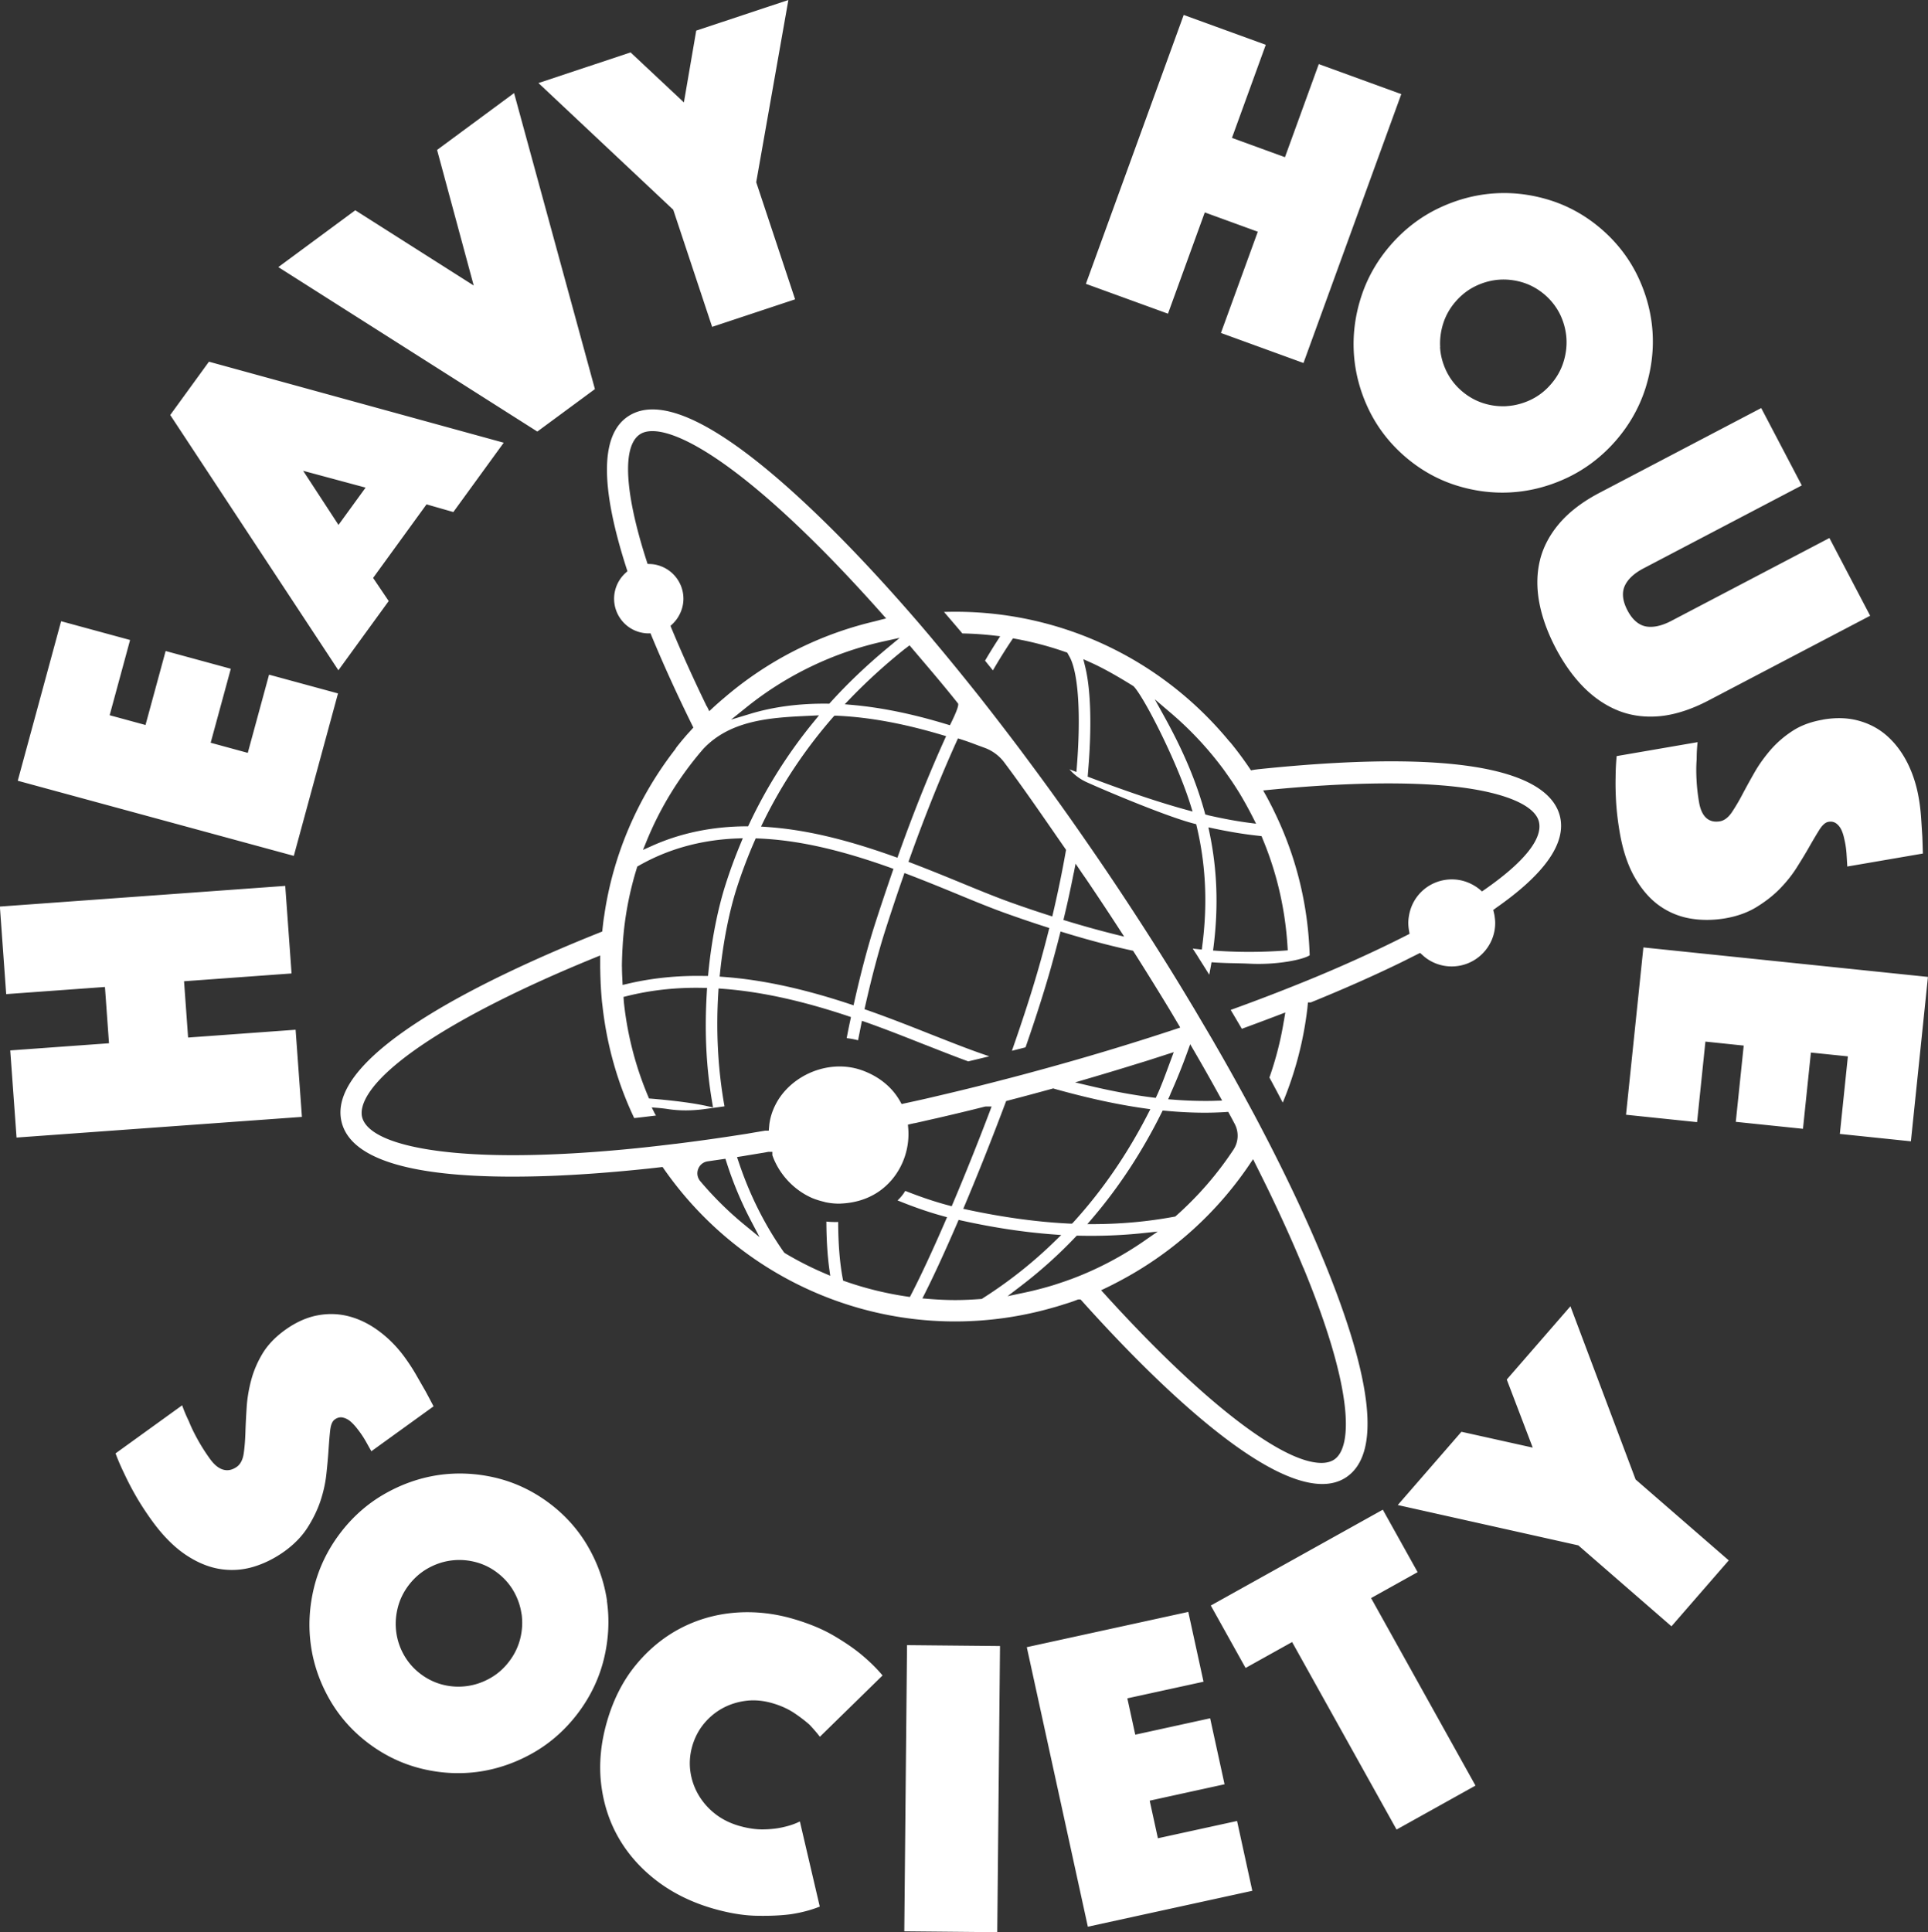<svg xmlns="http://www.w3.org/2000/svg" data-name="Layer 2" viewBox="0 0 323.69 324.37"><rect x="0" y="0" width="323.69" height="324.37" fill="#333333" stroke="none"/><path fill="#fff" d="M177.42 219.61zm44.76-8.15c8.36 20.31 9.66 32.59 3.86 36.52-1.12.76-2.48 1.15-4.04 1.15-11.16 0-30.09-19.28-40.39-30.77l-.2-.21H181l-.58.22c-.09.03-.17.07-.27.1-.51.18-1.04.35-1.58.51-.29.1-.59.19-.89.28l-.22.07-.61.17a59.568 59.568 0 0 1-16.49 2.34c-19.45 0-37.73-9.58-48.9-25.61l-.22-.32-1.49.17c-.47.05-.93.11-1.39.15-5.71.6-11.09.99-15.97 1.18-2.21.08-4.35.12-6.36.12-17.5 0-27.15-3.08-28.67-9.14-2.89-11.52 25.94-24.91 43.38-31.86l.37-.15.04-.39c.07-.64.14-1.27.23-1.9l.06-.36c1.46-10.11 5.57-19.75 11.9-27.91l.22-.35c.47-.6.97-1.21 1.53-1.86.22-.26.45-.51.68-.76l.64-.71-.2-.4c-2.56-5.19-4.86-10.25-6.83-15.01l-.16-.4h-.43a5.89 5.89 0 0 1-2.68-.72 5.842 5.842 0 0 1-3.01-5.11c0-.63.11-1.27.32-1.89.32-.92.87-1.76 1.61-2.43l.31-.29-.13-.4c-4.47-13.85-4.41-22.45.19-25.56 5.8-3.93 16.73 1.83 32.49 17.14 4.71 4.57 9.73 9.91 14.93 15.87l.53.61c.18.21.37.43.55.63.71.83 1.42 1.66 2.14 2.51l.11.13c.19.23.39.46.58.7 1.81 2.15 3.7 4.45 5.63 6.85.75.93 1.48 1.84 2.23 2.79 2.2 2.8 4.44 5.71 6.64 8.63 1.23 1.65 2.47 3.32 3.71 5.01 1.3 1.77 2.6 3.58 3.88 5.38.93 1.3 1.84 2.61 2.76 3.93 1.27 1.83 2.54 3.67 3.8 5.53 2.7 3.98 5.43 8.15 8.13 12.38.59.93 1.18 1.86 1.76 2.79l.59.94a437.962 437.962 0 0 1 4.06 6.65c.48.78.94 1.57 1.4 2.35s.1.17.1.17c.84 1.42 1.67 2.83 2.45 4.16.02.05.05.11.12.22 1.66 2.86 3.31 5.81 4.92 8.76.19.35.37.69.56 1.03l.66 1.22c.15.28.3.55.45.83.73 1.38 1.44 2.74 2.14 4.09 3.71 7.2 6.89 14 9.45 20.22zm-16.37-24.77c-1.27.07-2.41.11-3.51.11-2.09 0-4.33-.11-6.65-.33l-.45-.04-.2.4c-3.22 6.48-7.09 12.39-11.51 17.58l-.93 1.09h1.43c4.51-.04 8.81-.44 13.14-1.24l.18-.03.14-.12c3.69-3.28 6.93-7.01 9.63-11.1.86-1.3.94-2.96.21-4.34-.29-.55-.58-1.09-.88-1.64l-.2-.37-.42.02zm-28.8-3.92-.18-.05-.18.05c-2.73.75-5.15 1.4-7.4 1.98l-.33.09-.12.32c-2.2 5.86-4.54 11.75-6.77 17.04l-.31.73.78.17c6.05 1.29 11.82 2.07 17.17 2.32h.31l.21-.21c4.84-5.3 9.05-11.42 12.52-18.18l.42-.82-.92-.13c-4.57-.64-9.55-1.72-15.21-3.3zm5.91-.49c3.83.91 7.31 1.55 10.65 1.97l.47.06.2-.43c.67-1.44 1.31-3.17 1.93-4.85l.89-2.4-2.17.7c-1.26.41-2.53.82-3.83 1.21-2.5.78-5.18 1.59-8.18 2.47l-2.38.7 2.41.57zm13.58 1.41-.38.85.93.07c1.75.14 3.52.21 5.25.21.61 0 1.21 0 1.81-.03l1.07-.03-.52-.94a344.52 344.52 0 0 0-4.13-7.3l-.71-1.22-.48 1.33c-.85 2.35-1.81 4.73-2.86 7.06zm-16.23-37.16c-.51 2.57-1.02 4.96-1.59 7.31l-.14.6.59.18c2.9.88 5.51 1.6 7.99 2.22l1.62.4-.91-1.4c-1.77-2.73-3.6-5.48-5.43-8.19l-.48-.69c-.16-.22-.31-.45-.46-.67l-.88-1.3-.3 1.55zm-18.89-22.4-.55-.17-.24.53c-2.63 5.81-5.35 12.58-7.85 19.58l-.22.61.6.23c2.88 1.1 5.63 2.22 8.42 3.37 3.21 1.32 5.86 2.4 8.27 3.26 2.14.76 4.17 1.45 6.18 2.09l.68.22.16-.69c.79-3.38 1.5-6.81 2.1-10.22l.05-.27-.15-.22c-.68-.98-1.36-1.96-2.05-2.96-2.66-3.84-5.41-7.81-8.16-11.48a7.258 7.258 0 0 0-3.4-2.5c-.38-.14-.77-.28-1.17-.43l-.08-.03c-.84-.32-1.71-.64-2.57-.91zm-11.33 19.64.62.22.22-.62c2.48-6.96 5.06-13.38 7.64-19.1l.31-.69-.72-.21c-6.52-1.94-12.31-2.99-17.71-3.22h-.32l-.21.22c-4.68 5.36-8.61 11.25-11.68 17.51l-.43.88.98.07c6.3.43 13.06 2 21.29 4.94zm-.65 1.87c-8.6-3.07-15.62-4.62-22.07-4.88l-.45-.02-.18.41a84.22 84.22 0 0 0-2.98 7.85c-1.3 4.05-2.3 9.12-2.83 14.28l-.07.67.67.05c6.41.47 13.32 1.96 21.12 4.54l.69.23.16-.71c1.08-4.8 2.24-9.17 3.35-12.65.9-2.81 1.88-5.74 2.98-8.94l.21-.61-.61-.22zm2.58-36.76a96.055 96.055 0 0 0-9.21 8.36l-.95.99 1.36.12c4.89.45 10.04 1.5 15.76 3.24l.54.16.25-.5q1.4-2.88 1.09-3.18c-2.12-2.67-4.19-5.11-6.2-7.47l-1.92-2.26-.72.55zm-.93-1.8-2.63.58c-8.37 1.83-16.34 5.65-23.04 11.03l-2.64 2.12 3.24-.98c3.93-1.19 8.29-1.75 12.95-1.7h.3l.2-.22c2.84-3.14 6.06-6.21 9.56-9.12l2.07-1.72zm-32.36 11.51.39.8.65-.61c.51-.47 1.58-1.41 1.73-1.52a59.682 59.682 0 0 1 25.44-12.96l.06-.02c.29-.07.55-.14.76-.2l1.05-.26-.72-.81c-4.39-4.94-8.65-9.44-12.69-13.35-15.95-15.48-24.9-18.8-27.95-16.73-2.98 2.02-2.55 9.78 1.17 21.3l.14.44.46.02c.56.02 1.12.13 1.65.32 2.34.82 3.91 3.03 3.91 5.5 0 .91-.22 1.82-.65 2.65-.3.6-.7 1.13-1.19 1.6l-.33.31.17.42c1.7 4.1 3.69 8.51 5.93 13.12zm-10.72 24.08 1.5-.67c4.76-2.14 10.05-3.24 15.72-3.28h.41l.18-.38a82.345 82.345 0 0 1 10.79-17.11l.93-1.14-1.69.08c-6.14.29-13.1.61-17.74 5.56-4.01 4.63-7.2 9.82-9.49 15.41l-.62 1.52zm-3.55 19.62c0 .6.02 1.2.05 1.8l.06 1.26.77-.18c4.11-.98 8.47-1.42 12.96-1.33h.61l.06-.59c.53-5.4 1.57-10.67 2.92-14.86.7-2.2 1.53-4.46 2.47-6.72l.39-.95-1.03.04c-6.02.24-11.55 1.78-16.45 4.58l-.23.13-.08.25a55.255 55.255 0 0 0-2.2 10.76l-.04.42c-.07.71-.12 1.42-.16 2.2-.01.22-.03.43-.04.65-.03.83-.07 1.68-.07 2.54zm14.25 4.23.04-.68h-.69c-4.48-.1-8.79.38-12.81 1.39l-.53.13.04.55c0 .14.02.28.03.4a55.75 55.75 0 0 0 4.06 15.73l.15.37.4.03c4.02.34 7.18.76 9.4 1.26l.95.21-.16-.96c-1-5.93-1.28-11.78-.88-18.42zm-5.22 25.5c2.13-.27 4.37-.56 6.65-.89.82-.12 1.66-.24 2.51-.37l2.86-.44.21-.04c.43-.07.87-.15 1.36-.23.48-.08.96-.16 1.43-.24h.6l.05-.6c.02-.17.03-.34.05-.51.15-1.09.48-2.16.99-3.17 1.88-3.8 6.14-6.41 10.59-6.49 1.04-.02 2.07.1 3.07.36.55.15 1.02.31 1.45.49 1.4.57 2.65 1.34 3.71 2.31.85.77 1.58 1.69 2.16 2.72l.23.42 2.16-.47c.8-.18 1.6-.35 2.4-.54 3.09-.72 5.9-1.39 8.57-2.06 1.11-.28 2.21-.56 3.3-.84.06-.01.12-.03.17-.05l.12-.03c1.2-.3 2.39-.62 3.57-.93l2.36-.64c8.04-2.18 15.9-4.55 23.36-7.02l.77-.26-.41-.7c-.49-.82-.97-1.64-1.47-2.47-1.87-3.08-3.85-6.27-5.89-9.49l-.15-.23-.27-.06c-3.5-.76-7.18-1.73-11.24-2.97l-.66-.2-.17.67c-.46 1.8-.95 3.63-1.5 5.59-1.08 3.8-2.49 8.23-4.21 13.18-.76.2-1.52.39-2.29.58 1.88-5.36 3.43-10.17 4.6-14.3.49-1.72.98-3.54 1.53-5.71l.15-.6-.59-.19c-2.07-.66-4.24-1.4-6.46-2.19-2.55-.9-5.5-2.11-8.35-3.29-2.45-1.01-5.31-2.18-8.29-3.32l-.63-.24-.22.64c-1.06 3.04-2.02 5.93-2.95 8.83-1.17 3.64-2.34 8.07-3.41 12.82l-.13.57.55.19c3.72 1.31 7.27 2.71 10.59 4.03l.16.06c3.15 1.24 6.12 2.42 8.78 3.33l.87.3c-1.18.29-2.35.57-3.53.85-2.19-.8-4.5-1.71-6.94-2.67l-.65-.25c-3.03-1.2-6.16-2.44-9.54-3.64l-.72-.25-.34 1.71c-.1.52-.21 1.04-.31 1.56-.63-.17-1.27-.29-1.91-.36.19-1.01.39-2 .6-2.97l.12-.57-.56-.19c-7.81-2.6-14.68-4.09-21.01-4.56l-.66-.05-.04.66c-.41 6.57-.06 13 1.04 19.13h-.04c-.84.12-1.67.24-2.51.35l-.59.08c-2.25.32-4.38.33-6.34.03-.52-.08-1.05-.14-1.58-.19l-1.16-.09.52 1.04c.04.08.11.18.2.32-1.22.15-2.44.3-3.66.43-2.79-5.88-4.57-12.17-5.31-18.69l-.1-.83c-.07-.74-.15-1.72-.2-2.73l-.02-.31c-.02-.54-.04-1.08-.06-1.68 0-.39-.02-.77-.02-1.16v-1.9l-.9.37c-12.15 4.95-22.17 10.02-29.01 14.66-10.1 6.86-10.4 10.75-10.06 12.1 1.01 4.01 10.46 6.4 25.28 6.4 1.94 0 4-.04 6.11-.12 4.87-.18 10.2-.57 15.84-1.17 1.79-.19 3.64-.41 5.37-.62zm14.06 15.64-1.49-2.84a60.948 60.948 0 0 1-4.06-9.76l-.17-.53-.55.08c-.81.12-1.61.23-2.41.35-.74.1-1.34.58-1.61 1.28-.27.7-.14 1.46.34 2.04 2.26 2.68 4.77 5.16 7.46 7.36l2.48 2.03zm25.47 9.65c1.58-3.05 3.56-7.3 5.72-12.28l.3-.69-.73-.2c-2.34-.64-4.83-1.5-7.58-2.62.53-.5.96-1.03 1.29-1.6 2.61 1.03 4.98 1.83 7.25 2.43l.55.15.22-.52c2-4.72 4.13-10.02 6.15-15.34l.33-.89h-.98l-.13.02c-2.33.59-4.89 1.21-8.06 1.94l-.17.04c-.14.03-.28.06-.41.09l-1.11.25c-.69.16-1.37.32-2.03.46l-.16.02c-.12.03-.24.06-.36.08l-.64.15.05.57c.27 3.14-.74 6.31-2.76 8.69-.77.9-1.65 1.66-2.61 2.25-1.67 1.03-3.6 1.61-5.77 1.73h-.14c-.06.02-.13.02-.22.02-.78.01-1.59-.07-2.4-.24l-.32-.09c-.67-.16-1.29-.36-1.86-.59-3.11-1.34-5.62-4.04-6.73-7.21v-.56h-.7l-.7.13c-.37.06-.74.12-1.1.18l-.85.14-.79.13c-.34.06-.68.12-1.02.17l-.77.12.25.74c1.84 5.55 4.4 10.67 7.63 15.25l.17.15c2.15 1.28 4.35 2.4 6.53 3.33l1.07.46-.16-1.15c-.31-2.27-.48-4.95-.49-7.95.62.07 1.28.09 1.98.07.01 3.7.27 6.89.76 9.47l.07.37.36.13c3.34 1.17 6.83 2.03 10.39 2.55l.46.07.22-.42zm12 .65c4.38-2.78 8.46-6.01 12.15-9.62l1.04-1.01-1.45-.11c-4.85-.37-9.84-1.12-15.25-2.31l-.53-.12-.21.5c-2.05 4.74-3.87 8.71-5.43 11.81l-.44.87.98.08c1.74.14 3.18.2 4.53.2s2.67-.06 4.32-.18h.1l.2-.1zm27.28-9.75 2.11-1.46-2.55.27c-3.42.36-7.04.51-10.75.42h-.29l-.2.2a77.381 77.381 0 0 1-9.12 8.2l-2.3 1.76 2.84-.6c1.53-.32 3.11-.73 4.68-1.2.23-.07.46-.14.75-.24.67-.22 1.35-.44 1.99-.68.11-.04.23-.08.34-.12l.14-.05c4.34-1.62 8.5-3.81 12.38-6.51zm26.56 4.63c-1.47-3.58-3.21-7.47-5.15-11.55-.92-1.93-1.88-3.87-2.79-5.68l-.5-1.01-.63.93a60.32 60.32 0 0 1-21.2 19.21l-.84.45c-.78.41-1.43.74-2.04 1.03l-.8.38.6.66c16.09 17.74 29.69 28.33 36.38 28.33.87 0 1.6-.19 2.17-.58 3.05-2.08 3.29-11.62-5.18-32.16zm32.25-60.34-.37.26.11.44c.05.22.11.47.14.76.05.37.08.69.08.98 0 4.02-3.27 7.3-7.3 7.3a7.2 7.2 0 0 1-4.51-1.56c-.16-.13-.31-.27-.47-.41l-.33-.3-.86.43c-.76.38-1.53.77-2.32 1.16-4.62 2.25-9.72 4.51-15.17 6.72h-.48l-.1 1.02a59.111 59.111 0 0 1-4.13 15.8c-.79-1.51-1.52-2.89-2.24-4.21 1.08-3.06 1.89-6.23 2.41-9.41 0 0 .04-.16.07-.38l.19-1.13-1.07.41c-2.12.81-4.16 1.57-6.23 2.33-.62-1.06-1.24-2.11-1.87-3.17a334.384 334.384 0 0 0 14.18-5.48c5.6-2.33 10.79-4.71 15.42-7.07l.43-.22-.08-.48c-.09-.51-.13-.95-.13-1.36 0-.34.03-.71.11-1.17.57-3.55 3.6-6.13 7.2-6.13.9 0 1.78.16 2.62.49.77.3 1.47.71 2.07 1.21l.38.32.41-.29c6.68-4.64 9.84-8.6 9.13-11.44-.68-2.67-5.47-4.77-13.15-5.75-7.96-1-19.07-.85-32.14.43l-1 .1.49.87c.32.58.63 1.18.93 1.77l.13.25c.04.08.08.17.13.25h-.01l.29.6c3.62 7.48 5.59 15.53 5.85 23.93-1.1.74-5.52 1.65-10.13 1.41-.85-.04-1.7-.06-2.56-.08a69.46 69.46 0 0 1-3.2-.12l-.59-.04-.1.58c-.09.5-.18 1-.28 1.51-.42-.67-.84-1.34-1.29-2.05-.13-.21-.26-.41-.38-.6l-.35-.57c-.25-.39-.51-.78-.76-1.17.3.04.59.07.89.1l.64.07.08-.64c.91-7.02.6-13.57-.93-20.02l-.09-.39-.39-.1c-4.14-1.05-13.75-5.04-17.98-6.94a8.386 8.386 0 0 1-2.91-2.17l1.17.45.07-.88c.69-8.66.27-15.49-1.13-18.29l-.48-.87-.23-.08c-2.7-.95-5.54-1.71-8.46-2.24l-.42-.08-.24.36c-1.08 1.61-2.13 3.3-3.13 5.02-.44-.54-.88-1.09-1.32-1.63a91.64 91.64 0 0 1 1.97-3.21l.57-.89-1.05-.12c-1.79-.2-3.57-.32-5.3-.35-1.02-1.21-2.05-2.41-3.08-3.61.65-.02 1.29-.03 1.91-.03 17.81 0 34.55 7.91 45.94 21.7l.27.29a59.31 59.31 0 0 1 3.18 4.28l.23.35.41-.07c.15-.03.31-.05.48-.07l.3-.04c39.23-4.09 49.21 2.03 50.68 7.87 1.12 4.48-2.5 9.68-10.77 15.44zm-50.85-16.27-.36-1.15c-2.24-7.18-7.7-17.9-9.5-19.83l-.11-.09c-2.82-1.76-5.22-3.09-7.15-3.95l-1.22-.55.32 1.3c.96 3.93 1.12 10.29.45 17.92l-.04.5.47.18c6.41 2.42 11.49 4.12 15.99 5.36l1.16.32zm2.51.61c2.53.58 4.79 1 6.91 1.28l1.24.16-.56-1.11c-.67-1.32-1.36-2.57-2.04-3.71l-.14-.24c-.47-.76-.92-1.46-1.39-2.16l-.07-.09c-.37-.55-.75-1.08-1.13-1.62a56.98 56.98 0 0 0-8.94-9.62l-2.74-2.34 1.74 3.15c3.12 5.67 5.23 10.7 6.64 15.81l.1.38.38.09zm9.22 3.88-.15-.35-.57-.07c-2.34-.25-4.75-.65-7.37-1.2l-.98-.21.2.98c1.28 6.16 1.5 12.38.67 19.01l-.09.69.69.05a80.41 80.41 0 0 0 11.2-.03l.65-.05-.04-.65c-.39-6.32-1.81-12.44-4.23-18.19zM49.63 172.87l-18.05 1.31-.68-9.45 18.05-1.31-1.06-14.7-47.91 3.47 1.06 14.7 16.58-1.2.68 9.45-16.58 1.2 1.06 14.63 47.91-3.47-1.06-14.63zm-4.46-59.6-3.57 13.12-6.23-1.7 3.38-12.42-10.94-2.98-3.38 12.42-6.02-1.64 3.43-12.63-11.58-3.15-7.28 26.78 46.35 12.61 7.42-27.27-11.58-3.15zm11.65-.74L28.58 69.67l6.5-8.95 49.49 13.6-8.46 11.64-4.5-1.29-8.97 12.35 2.62 3.88-8.46 11.64zM50.9 79.04l5.93 9.08 4.55-6.26-10.47-2.82zm35.4-63.41-12.92 9.54 6.15 22.76L59.65 35.3l-12.92 9.54 43.48 27.61 9.67-7.13-13.57-49.69zm33.27 39.24 13.92-4.62-6.53-19.66L132.36 0l-15.47 5.14-2.07 12.05-8.95-8.39-15.47 5.14 22.63 21.27 6.53 19.66zm85.42 1.03 13.85 5.04 16.42-45.14-13.85-5.04-5.68 15.63-8.9-3.24 5.68-15.63-13.78-5.01-16.42 45.14 13.78 5.01 6.18-17 8.9 3.24-6.19 17zm23.57-6.17c1.03-3.16 2.71-6.08 4.98-8.67 2.27-2.59 4.94-4.64 7.94-6.08 3-1.44 6.14-2.29 9.33-2.51.57-.04 1.14-.06 1.72-.06 2.62 0 5.26.42 7.85 1.25 3.15 1.01 6.05 2.67 8.62 4.92 2.57 2.25 4.59 4.91 6.01 7.9 1.42 3 2.24 6.13 2.44 9.32.2 3.19-.23 6.42-1.26 9.58-1.04 3.16-2.71 6.08-4.98 8.67-2.27 2.59-4.94 4.63-7.94 6.08-3 1.44-6.14 2.29-9.34 2.51-3.19.22-6.41-.18-9.56-1.19-3.15-1.01-6.05-2.67-8.62-4.92-2.57-2.25-4.59-4.91-6.01-7.9s-2.24-6.13-2.44-9.32c-.2-3.19.22-6.42 1.26-9.58zm13.21 8.57c.08 1.35.43 2.67 1.03 3.94.6 1.26 1.45 2.39 2.55 3.35 1.1.96 2.33 1.66 3.66 2.09 1.09.35 2.19.52 3.3.52.25 0 .49 0 .74-.03 1.34-.09 2.67-.45 3.94-1.05 1.27-.61 2.4-1.47 3.36-2.58.97-1.1 1.68-2.34 2.11-3.67.43-1.33.61-2.69.53-4.04-.09-1.35-.43-2.68-1.02-3.94-.6-1.26-1.46-2.39-2.55-3.35-1.1-.96-2.33-1.66-3.66-2.09-1.33-.42-2.69-.59-4.03-.5-1.35.09-2.67.45-3.94 1.05-1.26.6-2.4 1.47-3.36 2.57-.97 1.1-1.68 2.34-2.11 3.67-.43 1.33-.61 2.69-.53 4.04zm16.8 35.64c-.56 2.2-.61 4.58-.17 7.06.45 2.5 1.38 5.11 2.77 7.77 1.39 2.65 3.01 4.91 4.81 6.7 1.79 1.78 3.78 3.09 5.92 3.91 2.13.81 4.48 1.09 6.96.83 2.5-.27 5.18-1.15 7.97-2.61l27.15-14.23-6.84-13.05-26.56 13.92c-1.59.83-3.01 1.14-4.22.93-1.25-.23-2.31-1.14-3.13-2.71-.82-1.57-.97-2.96-.45-4.11.51-1.12 1.57-2.11 3.16-2.94l26.56-13.92-6.81-12.99-27.15 14.23c-2.79 1.46-5.04 3.17-6.68 5.07-1.63 1.89-2.74 3.96-3.3 6.16zm47.45 26.88c-1.96.34-3.66.96-5.05 1.87a17.33 17.33 0 0 0-3.7 3.19c-1.05 1.22-1.97 2.5-2.71 3.8-.75 1.31-1.44 2.57-2.06 3.74a32.82 32.82 0 0 1-1.75 2.96c-.6.87-1.27 1.38-2.01 1.5-1.3.22-2.97-.15-3.49-3.21-.21-1.24-.36-2.51-.42-3.77-.07-1.26-.06-2.4.02-3.41 0-.97.05-1.95.16-2.9l-13.59 2.34c-.11 1.1-.17 2.3-.18 3.6-.03 1.23 0 2.64.09 4.2.1 1.56.3 3.26.61 5.05.51 2.95 1.34 5.46 2.49 7.47 1.14 2 2.51 3.59 4.06 4.72a12.59 12.59 0 0 0 5.2 2.21c1.91.34 3.92.33 5.99-.02 1.96-.34 3.7-.96 5.18-1.86 1.49-.91 2.81-1.93 3.92-3.06 1.11-1.13 2.08-2.34 2.88-3.61.82-1.3 1.54-2.48 2.13-3.53.6-1.05 1.14-1.96 1.62-2.73.54-.86 1.04-1.31 1.56-1.4.56-.1 1.03.02 1.42.35.34.28.6.64.79 1.06.17.38.31.81.41 1.26.1.44.18.8.23 1.09.09.52.15 1.05.19 1.56.03.49.06.93.08 1.33.02.3.04.58.05.85l12.69-2.18c-.03-.91-.05-1.85-.09-2.8l-.2-3.13c-.08-1.16-.21-2.31-.41-3.43-.37-2.14-1.02-4.14-1.93-5.93-.91-1.78-2.05-3.28-3.41-4.48-1.35-1.19-2.95-2.04-4.75-2.53-1.8-.5-3.83-.56-6.02-.18zm-30.11 38.21-2.92 28.11 11.93 1.24 1.4-13.52 6.43.67-1.33 12.8 11.28 1.17 1.33-12.8 6.21.64-1.35 13.02 11.93 1.24 2.86-27.6-47.78-4.95zM55.16 243.4c.08-1.19.16-2.25.26-3.16.11-1.02.35-1.63.78-1.94.46-.33.94-.44 1.43-.31.43.11.82.31 1.18.61.32.27.63.59.93.95.28.35.51.64.68.88.32.44.61.88.86 1.31.25.42.46.81.65 1.15.15.26.29.51.42.74l10.44-7.54c-.42-.81-.86-1.63-1.31-2.47l-1.56-2.72c-.57-1-1.2-1.97-1.87-2.9-1.27-1.77-2.73-3.27-4.34-4.47-1.59-1.2-3.28-2.05-5.03-2.52-1.73-.47-3.54-.54-5.38-.19-1.84.35-3.68 1.18-5.49 2.49-1.61 1.17-2.86 2.48-3.72 3.9-.87 1.44-1.51 2.95-1.92 4.49-.41 1.55-.67 3.1-.76 4.61-.1 1.54-.17 2.98-.21 4.26-.05 1.33-.14 2.48-.28 3.42-.15 1.04-.54 1.8-1.14 2.24-.78.56-1.58.72-2.37.47-.76-.24-1.47-.83-2.18-1.82-.75-1.04-1.44-2.12-2.04-3.21-.61-1.1-1.11-2.13-1.48-3.07-.43-.87-.81-1.77-1.13-2.68l-11.18 8.07c.38 1.03.85 2.14 1.42 3.31a48.59 48.59 0 0 0 1.93 3.73c.77 1.35 1.7 2.79 2.77 4.27 1.75 2.42 3.61 4.31 5.52 5.62 1.9 1.3 3.83 2.12 5.72 2.45 1.9.33 3.8.23 5.65-.3 1.87-.54 3.67-1.43 5.37-2.65 1.61-1.17 2.9-2.49 3.83-3.94.94-1.46 1.67-2.97 2.18-4.47.5-1.5.84-3.02 1-4.51.17-1.55.29-2.89.37-4.11zm46.74 25.4c.45 3.17.28 6.42-.5 9.65-.78 3.23-2.22 6.27-4.28 9.03s-4.56 5.01-7.43 6.68c-2.88 1.67-5.95 2.76-9.11 3.24-3.17.47-6.41.33-9.63-.44-3.22-.76-6.24-2.18-8.98-4.22-2.74-2.04-4.96-4.53-6.61-7.4-1.65-2.87-2.72-5.94-3.16-9.1-.45-3.17-.28-6.42.5-9.65.78-3.23 2.22-6.27 4.28-9.03s4.56-5.01 7.44-6.68c2.88-1.67 5.94-2.76 9.11-3.24 3.17-.47 6.4-.33 9.63.43 3.22.76 6.24 2.18 8.98 4.22 2.74 2.04 4.96 4.53 6.61 7.4 1.65 2.87 2.71 5.93 3.17 9.1zm-14.34 2.15c-.19-1.34-.64-2.63-1.33-3.84-.7-1.21-1.64-2.27-2.81-3.14a10.17 10.17 0 0 0-3.81-1.79 10.72 10.72 0 0 0-4.06-.18c-1.34.2-2.63.66-3.84 1.36-1.21.7-2.27 1.66-3.15 2.83-.88 1.18-1.49 2.47-1.81 3.83-.33 1.36-.4 2.73-.21 4.07.19 1.34.63 2.63 1.33 3.84.7 1.21 1.64 2.27 2.81 3.14 1.17.87 2.45 1.47 3.81 1.79a10.664 10.664 0 0 0 4.06.17c1.34-.2 2.63-.66 3.84-1.36 1.22-.7 2.28-1.66 3.15-2.83.88-1.17 1.49-2.46 1.82-3.83.33-1.36.4-2.72.21-4.07zm33.79 15.8c1.21-.65 2.53-1.06 3.94-1.23 1.41-.17 2.88-.03 4.37.4 1.43.41 2.67.98 3.7 1.67 1 .67 1.85 1.33 2.55 1.95.65.69 1.23 1.36 1.74 2.02l10.52-10.29c-.94-1.13-2.1-2.28-3.46-3.42-1.27-1.07-2.88-2.17-4.77-3.28-1.88-1.1-4.16-2.04-6.77-2.8-3.29-.96-6.6-1.3-9.85-1.03-3.24.27-6.31 1.16-9.11 2.63s-5.31 3.53-7.44 6.12c-2.14 2.59-3.77 5.76-4.84 9.44-1.05 3.59-1.39 7.09-1.02 10.41.37 3.32 1.35 6.39 2.92 9.14 1.57 2.75 3.72 5.18 6.39 7.23 2.67 2.05 5.83 3.62 9.39 4.66 2.65.77 5.11 1.19 7.33 1.24 2.24.05 4.2-.04 5.85-.26 1.77-.27 3.4-.7 4.84-1.28l-3.34-14.29c-.81.4-1.68.7-2.61.91-.94.24-2.08.39-3.38.42-1.3.04-2.74-.17-4.27-.61-1.53-.45-2.89-1.14-4.03-2.05a11.25 11.25 0 0 1-2.76-3.18 10.68 10.68 0 0 1-1.34-3.92c-.19-1.4-.08-2.83.33-4.24.41-1.41 1.07-2.67 1.96-3.75.89-1.08 1.96-1.96 3.16-2.61zm46.08 37.62.46-48.04-15.61-.15-.46 48.04 15.61.15zm26.97-15.77-1.38-6.31 12.57-2.75-2.42-11.08-12.57 2.75-1.33-6.1 12.79-2.79-2.56-11.72-27.11 5.92 10.25 46.93 27.61-6.03-2.56-11.72-13.28 2.9zm43.6-44.68-5.84-10.48-28.88 16.09 5.84 10.48 7.81-4.35 17.54 31.48 13.25-7.38-17.53-31.48 7.81-4.35zm25.66-44.63-10.69 12.3 4.36 11.43-11.97-2.66-10.69 12.3 30.31 6.77 15.64 13.59 9.62-11.07-15.64-13.58-10.94-29.07z"/></svg>